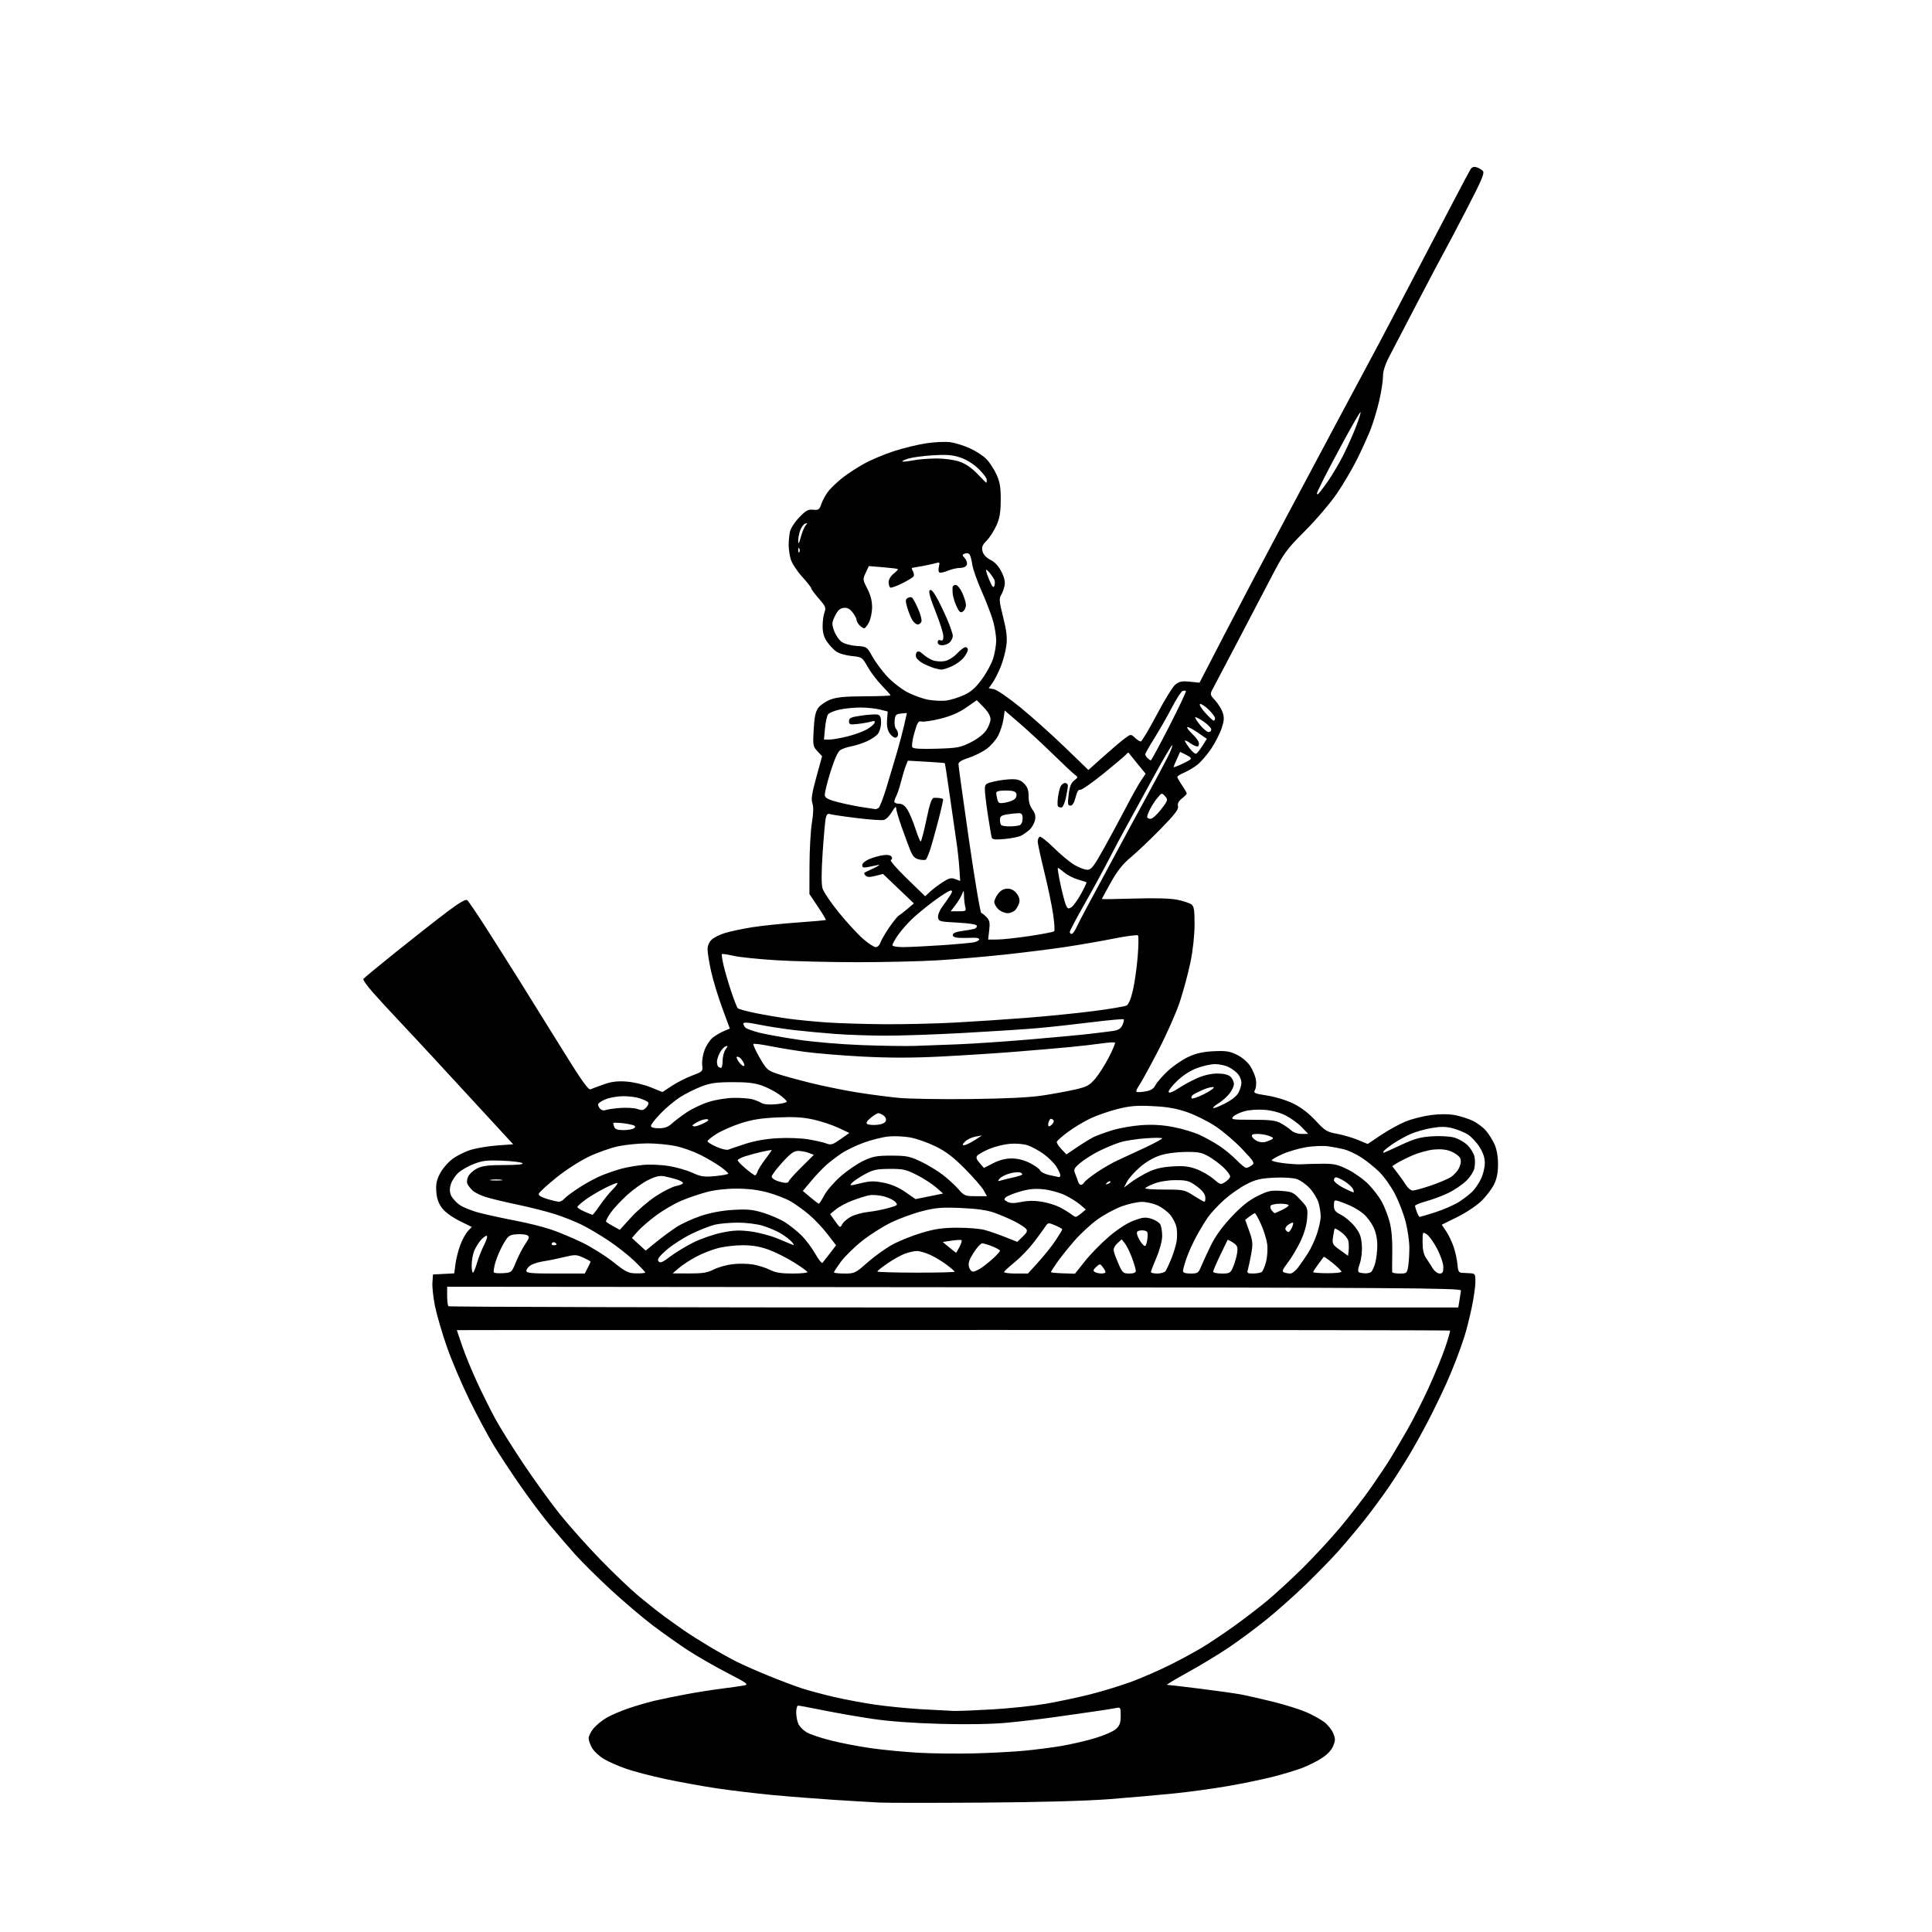 <svg version="1.1" xmlns="http://www.w3.org/2000/svg" xmlns:xlink="http://www.w3.org/1999/xlink" width="1024" height="1024" viewBox="0 0 1024 1024"><path stroke="none" fill="black" fill-rule="evenodd" d="M521.0,955.419C494.875,955.598 470.35,955.592 466.5,955.406C462.65,955.221 451.85,954.582 442.5,953.987C433.15,953.392 418.3,952.226 409.5,951.397C400.7,950.568 387.425,948.983 380.0,947.876C372.575,946.768 360.425,944.569 353.0,942.988C345.575,941.407 336.173,938.968 332.106,937.568C328.039,936.167 322.723,933.856 320.293,932.432C317.863,931.007 315.005,928.415 313.941,926.671C312.878,924.927 312.006,922.522 312.004,921.327C312.002,920.131 313.172,917.76 314.605,916.057C316.038,914.354 319.123,911.84 321.461,910.47C323.799,909.1 329.039,906.845 333.106,905.459C337.173,904.072 343.425,902.254 347.0,901.418C350.575,900.582 358.0,899.055 363.5,898.025C369.0,896.995 377.55,895.642 382.5,895.018C387.45,894.394 392.803,893.635 394.396,893.33C397.014,892.83 396.153,892.188 385.396,886.62C378.853,883.234 369.502,877.855 364.616,874.667C359.73,871.479 351.302,865.515 345.887,861.415C340.472,857.314 330.52,848.861 323.771,842.631C317.022,836.401 308.518,827.973 304.872,823.902C301.227,819.831 295.244,812.9 291.577,808.5C287.909,804.1 280.992,794.892 276.204,788.037C271.417,781.183 264.96,771.415 261.855,766.33C258.75,761.246 252.838,750.204 248.717,741.793C244.596,733.382 239.201,720.65 236.727,713.5C234.254,706.35 231.477,696.802 230.556,692.283C229.635,687.764 229.021,682.139 229.191,679.783L229.5,675.5L235.127,675.204L240.755,674.908L241.428,669.831C241.798,667.039 242.959,662.497 244.008,659.737C245.056,656.978 246.847,653.727 247.988,652.513L250.062,650.305L243.536,647.092C239.677,645.192 235.915,642.445 234.331,640.368C232.441,637.889 231.537,635.333 231.261,631.678C230.959,627.684 231.399,625.474 233.185,622.014C234.458,619.547 237.442,616.064 239.816,614.273C242.19,612.482 246.69,610.268 249.816,609.353C252.942,608.437 259.212,607.421 263.748,607.094L271.996,606.5L256.336,589.5C247.722,580.15 235.689,567.1 229.594,560.5C223.5,553.9 215.11,544.9 210.949,540.5C206.789,536.1 200.836,529.624 197.72,526.11C194.604,522.595 192.29,519.34 192.577,518.876C192.864,518.411 200.819,511.837 210.254,504.266C219.689,496.695 231.699,487.271 236.942,483.325C243.676,478.258 246.826,476.44 247.667,477.139C248.323,477.683 252.664,484.062 257.314,491.314C261.964,498.566 270.208,511.592 275.634,520.26C281.06,528.927 291.35,545.466 298.5,557.012C308.289,572.82 311.871,577.843 313.0,577.349C313.825,576.989 316.975,575.814 320.0,574.74C324.085,573.289 327.172,572.905 332.0,573.247C335.659,573.506 341.256,574.823 344.805,576.26L351.111,578.812L356.153,575.492C358.926,573.665 363.758,571.212 366.891,570.041C372.497,567.944 372.581,567.855 372.178,564.402C371.953,562.473 372.531,558.898 373.463,556.458C374.395,554.018 376.359,551.076 377.829,549.92C379.298,548.764 381.925,547.223 383.666,546.495L386.832,545.172L382.833,534.336C380.633,528.376 377.98,519.675 376.938,515.0C375.896,510.325 375.034,505.055 375.022,503.289C375.008,501.241 375.803,499.33 377.216,498.014C378.434,496.878 381.697,495.272 384.466,494.445C387.235,493.618 393.55,492.286 398.5,491.485C403.45,490.684 414.234,489.552 422.463,488.968C430.693,488.384 437.562,487.771 437.727,487.606C437.892,487.441 435.996,484.277 433.514,480.575L429.0,473.843L429.053,458.672C429.082,450.327 429.658,440.125 430.332,436.0C431.16,430.935 431.243,427.609 430.589,425.757C429.834,423.621 430.295,420.556 432.673,411.911L435.727,400.808L433.249,398.154C430.903,395.642 430.797,395.026 431.266,386.649C431.64,379.951 432.24,377.154 433.733,375.149C434.818,373.692 437.685,371.737 440.103,370.804C443.438,369.518 447.821,369.096 458.25,369.054C465.812,369.024 472.0,368.792 472.0,368.538C472.0,368.284 469.929,365.945 467.397,363.34C464.865,360.736 461.482,356.28 459.879,353.44C457.003,348.344 456.891,348.269 451.291,347.691C448.107,347.362 444.495,346.274 443.059,345.211C441.651,344.169 439.488,341.828 438.25,340.01C436.69,337.719 436.0,335.235 436.0,331.917C436,329.284 436.454,325.937 437.008,324.478C437.902,322.127 437.561,321.308 434.008,317.272C431.804,314.768 430.0,312.337 430.0,311.87C430,311.403 427.779,308.568 425.063,305.57C422.332,302.553 419.654,298.417 419.069,296.309C418.487,294.214 418.009,290.869 418.006,288.875C418.003,286.881 418.294,283.78 418.654,281.982C419.025,280.123 421.142,276.799 423.563,274.272C427.133,270.547 428.333,269.884 431.003,270.164C433.886,270.467 434.306,270.15 435.455,266.807C436.153,264.777 437.943,261.668 439.432,259.899C440.921,258.129 444.245,255.032 446.82,253.017C449.394,251.001 454.472,247.712 458.105,245.708C461.738,243.704 468.859,240.719 473.929,239.076C479,237.432 486.748,235.561 491.148,234.918C495.548,234.275 501.193,234.029 503.692,234.371C506.192,234.714 510.833,236.159 514.006,237.583C517.178,239.007 521.152,241.596 522.836,243.336C524.52,245.076 526.919,248.75 528.167,251.5C529.97,255.472 530.43,258.247 530.402,265.0C530.376,271.587 529.865,274.626 528.133,278.5C526.903,281.25 524.582,284.86 522.974,286.521C520.594,288.981 520.187,290.051 520.782,292.278C521.245,294.009 522.797,295.654 525.007,296.757C527.286,297.894 529.289,300.064 530.772,303.0C532.358,306.142 532.857,308.405 532.424,310.5C532.083,312.15 531.233,314.405 530.535,315.511C529.478,317.188 529.666,319.098 531.667,327.011C533.488,334.211 533.909,337.827 533.412,342.0C533.051,345.025 531.719,350.085 530.451,353.244C529.183,356.403 527.221,360.285 526.091,361.872L524.037,364.757L526.892,365.328C528.463,365.643 534.75,369.985 540.864,374.978C546.978,379.971 557.579,389.468 564.422,396.082L576.864,408.109L585.034,400.804C589.527,396.787 594.598,392.494 596.302,391.264C599.397,389.032 599.405,389.032 601.515,391.014C602.678,392.106 604.077,393.0 604.625,393.0C605.172,393.0 608.968,386.653 613.06,378.896C617.152,371.139 621.625,363.892 623.0,362.791C625.022,361.173 626.483,360.89 630.638,361.311L635.777,361.832L649.056,336.166C656.359,322.05 671.098,294.075 681.81,274.0C692.522,253.925 704.988,230.525 709.513,222.0C714.037,213.475 720.66,201.1 724.229,194.5C727.799,187.9 733.767,176.65 737.491,169.5C741.216,162.35 748.636,148.175 753.981,138.0C759.326,127.825 766.986,113.2 771.004,105.5C775.021,97.8 778.795,90.716 779.39,89.757C780.097,88.618 781.169,88.223 782.486,88.615C783.594,88.945 785.115,89.798 785.868,90.511C787.014,91.597 785.658,94.856 777.487,110.653C772.125,121.019 766.948,130.85 765.982,132.5C765.016,134.15 758.707,146.075 751.961,159.0C745.216,171.925 738.19,185.404 736.349,188.952C734.085,193.315 733.0,196.784 733.0,199.664C733.0,202.006 732.09,207.826 730.977,212.598C729.865,217.369 727.775,224.249 726.334,227.886C724.893,231.524 721.696,238.55 719.23,243.5C716.764,248.45 711.996,256.55 708.634,261.5C705.272,266.45 697.674,275.372 691.75,281.327C681.568,291.562 680.561,292.958 673.348,306.827C669.151,314.897 660.99,330.5 655.213,341.5C649.436,352.5 643.92,362.984 642.955,364.798C641.205,368.088 641.207,368.104 644.094,371.264C645.685,373.006 647.476,375.912 648.073,377.72C648.931,380.321 648.81,382.056 647.494,386.017C646.579,388.772 644.066,393.669 641.908,396.899C639.751,400.13 636.414,403.972 634.493,405.438C632.571,406.903 629.424,408.76 627.5,409.565C625.575,410.369 624.0,411.366 624.0,411.781C624.0,412.196 625.125,414.191 626.5,416.215C627.875,418.238 629.0,420.191 629.0,420.553C629.0,420.916 627.839,422.126 626.419,423.242C624.63,424.65 624.002,425.902 624.374,427.322C624.789,428.909 622.717,431.617 615.205,439.309C609.867,444.774 602.8,451.497 599.5,454.249C595.063,457.948 592.262,461.466 588.75,467.75C586.138,472.423 584.0,476.363 584.0,476.504C584.0,476.645 591.763,476.531 601.25,476.25C612.545,475.916 620.44,476.145 624.118,476.913C627.209,477.559 630.506,478.65 631.447,479.337C632.854,480.367 633.153,482.263 633.137,490.068C633.125,495.805 632.265,503.683 630.958,510.024C629.77,515.786 627.235,525.225 625.324,531.0C623.413,536.775 618.223,548.475 613.791,557.0C609.359,565.525 604.844,573.763 603.758,575.308C602.671,576.852 602.026,578.359 602.324,578.657C602.621,578.955 604.705,578.888 606.954,578.508C610,577.993 611.398,577.131 612.434,575.127C613.199,573.648 616.129,570.282 618.945,567.649C621.76,565.015 626.637,561.666 629.782,560.206C633.977,558.259 637.556,557.451 643.219,557.172C649.66,556.854 651.698,557.159 655.534,559.017C658.244,560.328 661.148,562.777 662.606,564.981C663.967,567.037 665.338,570.307 665.653,572.247C665.968,574.188 665.756,576.613 665.182,577.638C664.224,579.346 664.764,579.597 671.696,580.675C676.068,581.355 681.903,583.155 685.536,584.943C689.609,586.948 693.741,590.113 697.288,593.945C702.258,599.313 703.297,599.953 708.63,600.937C711.858,601.533 716.841,602.99 719.703,604.175L724.906,606.329L731.978,601.584C735.868,598.975 741.765,595.736 745.084,594.388C748.403,593.039 754.464,591.512 758.555,590.993C763.343,590.386 767.85,590.403 771.211,591.04C774.081,591.584 778.348,592.958 780.692,594.093C783.036,595.227 786.158,597.583 787.631,599.328C789.104,601.073 791.13,604.3 792.133,606.5C793.282,609.021 793.964,612.879 793.978,616.934C793.993,621.442 793.378,624.654 791.921,627.663C790.777,630.026 787.8,633.971 785.305,636.431C782.761,638.939 777.116,642.713 772.46,645.02L764.152,649.135L766.509,652.609C767.806,654.52 769.609,658.317 770.516,661.048C771.423,663.78 772.31,667.923 772.486,670.257C772.735,673.553 773.219,674.523 774.653,674.602C775.669,674.658 777.737,674.771 779.25,674.852C781.81,674.99 782.0,675.303 782.0,679.39C782.0,681.804 781.114,687.992 780.03,693.14C778.947,698.288 777.196,705.2 776.14,708.5C775.083,711.8 773.081,717.425 771.689,721.0C770.298,724.575 767.959,730.2 766.493,733.5C765.026,736.8 761.566,744.0 758.804,749.5C756.041,755.0 751.282,763.775 748.228,769.0C745.174,774.225 739.762,782.775 736.202,788.0C732.642,793.225 726.483,801.55 722.517,806.5C718.551,811.45 712.48,818.65 709.026,822.5C705.572,826.35 697.966,834.139 692.123,839.808C686.28,845.478 676.873,853.853 671.218,858.42C665.563,862.987 656.544,869.675 651.175,873.284C645.806,876.893 636.033,882.804 629.457,886.421C622.881,890.038 617.976,892.998 618.557,892.998C619.139,892.999 626.789,893.892 635.557,894.982C644.326,896.071 654.2,897.454 657.5,898.055C660.8,898.655 668.692,900.446 675.038,902.034C681.384,903.623 689.259,906.104 692.538,907.548C695.817,908.992 700.01,911.319 701.856,912.719C703.702,914.118 705.846,916.779 706.62,918.632C707.836,921.543 707.829,922.473 706.57,925.486C705.641,927.709 703.391,930.065 700.356,931.989C697.739,933.649 693.101,935.951 690.049,937.104C686.997,938.258 680.225,940.299 675.0,941.641C669.775,942.982 659.2,945.189 651.5,946.546C643.8,947.902 630.75,949.701 622.5,950.544C614.25,951.388 598.725,952.757 588.0,953.586C575.694,954.539 550.976,955.215 521.0,955.419zM516.5,929.33C525.3,929.099 537.225,928.462 543.0,927.914C548.775,927.366 557.55,926.238 562.5,925.407C567.45,924.576 575.451,922.721 580.281,921.284C585.11,919.847 590.173,917.642 591.531,916.384C593.476,914.581 594.0,913.106 594.0,909.431C594.0,904.873 593.938,904.78 591.25,905.332C589.737,905.642 584.9,906.408 580.5,907.034C576.1,907.66 566.65,909.01 559.5,910.033C552.35,911.057 540.695,912.432 533.599,913.088C525.41,913.846 512.628,914.067 498.599,913.693C484.695,913.322 471.437,912.359 462.847,911.097C455.338,909.993 443.538,907.945 436.626,906.545C429.713,905.145 423.594,904.0 423.029,904.0C422.463,904.0 422.007,905.688 422.015,907.75C422.023,909.812 422.586,912.6 423.267,913.945C423.948,915.29 425.919,917.217 427.648,918.226C429.377,919.236 435.105,921.157 440.377,922.494C445.65,923.831 455.259,925.674 461.732,926.589C468.204,927.504 479.575,928.59 487.0,929.002C494.425,929.414 507.7,929.561 516.5,929.33zM505.5,906.83C507.7,906.908 516.925,906.54 526.0,906.013C535.075,905.485 547.775,904.151 554.223,903.048C560.67,901.946 571.393,899.668 578.051,897.987C584.71,896.306 594.734,893.209 600.329,891.105C605.923,889.001 615.106,884.966 620.735,882.138C626.364,879.311 634.014,875.136 637.735,872.861C641.456,870.586 648.775,865.669 654.0,861.935C659.225,858.201 667.1,852.164 671.5,848.52C675.9,844.876 684.378,837.081 690.34,831.197C696.301,825.314 705.328,815.55 710.398,809.5C715.469,803.45 722.769,794.0 726.62,788.5C730.471,783.0 735.127,776.025 736.966,773.0C738.805,769.975 742.756,763.271 745.745,758.103C748.734,752.934 753.883,742.809 757.186,735.603C760.49,728.396 764.475,718.688 766.043,714.03C767.61,709.371 768.744,705.411 768.562,705.229C768.38,705.046 660.741,704.901 529.365,704.905C397.989,704.909 279.616,704.932 266.313,704.956L242.127,705.0L244.921,713.265C246.457,717.811 250.089,726.641 252.992,732.886C255.894,739.132 260.27,747.9 262.716,752.371C265.162,756.842 271.829,767.475 277.532,776.0C283.236,784.525 291.856,796.439 296.688,802.474C301.521,808.51 311.105,819.262 317.987,826.367C324.869,833.471 334.1,842.285 338.5,845.953C342.9,849.621 348.975,854.431 352.0,856.643C355.025,858.854 359.75,862.227 362.5,864.137C365.25,866.048 371.325,869.898 376.0,872.692C380.675,875.487 387.2,879.122 390.5,880.771C393.8,882.419 401.45,885.788 407.5,888.258C413.55,890.727 421.425,893.695 425.0,894.853C428.575,896.012 436.225,898.064 442.0,899.414C447.775,900.764 457.675,902.615 464.0,903.526C470.325,904.438 481.35,905.523 488.5,905.936C495.65,906.35 503.3,906.752 505.5,906.83zM505.621,693.0L772.909,693.0L773.541,689.25C773.889,687.188 774.247,684.825 774.336,684.0C774.481,682.671 743.945,682.471 505.75,682.248L237.0,681.996L237.0,686.831C237.0,689.491 237.3,691.967 237.667,692.333C238.033,692.7 358.613,693.0 505.621,693.0zM250.831,674.45C251.289,673.928 252.239,671.475 252.944,669.0C253.649,666.525 255.307,662.362 256.629,659.75C257.991,657.06 258.554,655.0 257.927,655.0C257.319,655.0 255.937,656.013 254.856,657.25C253.775,658.487 252.241,660.948 251.446,662.718C250.651,664.488 250.0,668.065 250.0,670.668C250.0,673.278 250.373,674.974 250.831,674.45zM266.81,674.796C271.122,674.505 271.232,674.407 273.479,668.871C274.735,665.775 276.937,661.516 278.371,659.405C280.584,656.148 280.751,655.44 279.476,654.727C278.65,654.265 276.096,654.024 273.8,654.193C270.002,654.472 269.378,654.924 266.862,659.217C265.341,661.812 263.436,666.16 262.628,668.88C261.82,671.6 261.444,674.111 261.792,674.459C262.141,674.807 264.398,674.959 266.81,674.796zM294.474,675.0L309.949,675.0L311.474,672.05C312.313,670.427 313.0,668.92 313.0,668.702C313.0,668.483 311.244,667.512 309.097,666.544C305.483,664.914 304.727,664.897 298.847,666.318C295.356,667.162 290.475,668.154 288.0,668.522C285.525,668.891 282.488,669.834 281.25,670.619C280.012,671.404 279.0,672.711 279.0,673.523C279.0,674.762 281.493,675.0 294.474,675.0zM337.25,674.918C339.863,674.963 342.0,674.755 342.0,674.456C342.0,674.157 339.413,671.418 336.25,668.368C333.087,665.319 326.9,660.438 322.5,657.522C318.1,654.605 311.8,650.875 308.5,649.231C305.2,647.587 298.9,645.069 294.5,643.635C290.1,642.201 280.899,639.861 274.054,638.435C267.209,637.01 259.559,635.157 257.054,634.317C254.549,633.478 251.671,632.056 250.657,631.157C249.644,630.258 248.404,628.756 247.903,627.818C247.325,626.738 247.409,625.196 248.134,623.605C248.763,622.225 250.902,620.287 252.889,619.298C255.688,617.904 258.906,617.5 267.198,617.5C274.072,617.5 277.551,617.155 276.933,616.535C276.403,616.004 271.589,615.398 266.235,615.189C258.017,614.868 255.643,615.146 251.0,616.976C247.975,618.169 244.273,620.311 242.773,621.737C241.273,623.163 239.572,625.766 238.993,627.521C238.297,629.629 238.268,631.576 238.908,633.258C239.44,634.658 241.389,636.958 243.238,638.368C245.115,639.8 250.113,641.818 254.551,642.935C258.923,644.036 267.45,645.878 273.5,647.028C279.55,648.178 287.875,650.257 292.0,651.647C296.125,653.038 303.55,656.139 308.5,658.538C313.45,660.938 320.875,665.587 325.0,668.869C331.701,674.2 333.006,674.845 337.25,674.918zM365.29,674.959C372.347,674.992 374.905,674.579 378.266,672.864C380.568,671.69 385.121,670.414 388.383,670.029C391.645,669.645 396.583,669.743 399.357,670.247C402.13,670.751 406.092,672.026 408.16,673.082C410.944,674.502 414.008,675.0 419.96,675.0C424.382,675.0 427.982,674.663 427.959,674.25C427.937,673.837 424.717,671.506 420.803,669.069C416.89,666.632 410.813,663.595 407.299,662.319C402.824,660.695 398.738,660.0 393.665,660.0C389.68,660.0 383.775,660.689 380.542,661.531C377.308,662.373 372.095,664.431 368.957,666.104C365.819,667.776 361.732,670.444 359.875,672.032L356.5,674.919L365.29,674.959zM447.585,675.0C452.981,675.0 453.396,674.8 459.835,669.101C463.501,665.856 469.425,661.607 473.0,659.659C476.575,657.71 483.55,654.907 488.5,653.43C495.596,651.313 499.615,650.738 507.5,650.714C513.0,650.696 519.525,651.243 522.0,651.929C524.475,652.615 529.352,654.308 532.837,655.691L539.174,658.207L542.069,655.434C544.371,653.229 544.724,652.372 543.795,651.252C543.152,650.478 540.357,648.695 537.585,647.29C534.813,645.885 530.06,643.85 527.022,642.767C523.21,641.407 517.776,640.635 509.469,640.272C499.318,639.829 496.115,640.08 488.969,641.879C484.311,643.052 476.9,645.738 472.5,647.848C468.1,649.958 461.095,654.395 456.933,657.709C452.771,661.022 447.709,665.991 445.683,668.75C443.657,671.51 442.0,674.045 442.0,674.384C442.0,674.723 444.513,675.0 447.585,675.0zM485.502,674.529C496.776,674.545 505.986,674.32 505.969,674.029C505.952,673.738 504.023,672.058 501.681,670.296C499.34,668.534 495.416,666.181 492.962,665.068C490.508,663.955 487.375,663.054 486.0,663.066C484.625,663.078 481.807,663.692 479.739,664.43C477.67,665.168 473.507,667.473 470.489,669.552C467.47,671.631 465.001,673.595 465.002,673.916C465.003,674.237 474.228,674.513 485.502,674.529zM538.333,675.0L544.832,675.0L550.476,668.764C553.58,665.334 557.667,660.195 559.56,657.344C561.452,654.494 563.0,651.906 563.0,651.594C563.0,651.282 561.312,650.32 559.25,649.457C555.613,647.934 555.455,647.956 554.0,650.178C553.175,651.438 550.437,655.176 547.916,658.485C545.394,661.793 540.894,666.479 537.916,668.899C534.937,671.318 532.35,673.68 532.167,674.149C531.983,674.617 534.758,675.0 538.333,675.0zM563.375,674.891L569.75,675.098L575.07,668.412C577.996,664.735 583.732,658.875 587.817,655.39C592.4,651.479 597.399,648.245 600.872,646.945C605.632,645.162 607.076,645.009 610.234,645.954C612.287,646.568 614.425,647.925 614.984,648.97C615.543,650.014 615.988,652.811 615.973,655.184C615.957,657.687 614.697,662.428 612.973,666.471C611.338,670.305 610.0,673.793 610.0,674.221C610.0,674.65 611.52,675.0 613.378,675.0C615.235,675.0 617.182,674.438 617.703,673.75C618.224,673.062 619.636,670.061 620.841,667.079C622.045,664.098 623.303,659.957 623.636,657.877C623.968,655.797 623.943,652.512 623.58,650.577C623.217,648.642 621.719,645.632 620.252,643.887C618.784,642.143 615.764,639.889 613.541,638.88C611.319,637.87 607.608,637.034 605.295,637.022C602.983,637.01 598.192,638.052 594.649,639.338C591.106,640.624 585.307,643.746 581.762,646.276C578.217,648.805 572.655,653.941 569.402,657.687C566.148,661.434 562.027,666.599 560.243,669.163C558.459,671.728 557.0,674.02 557.0,674.256C557.0,674.492 559.869,674.778 563.375,674.891zM583.75,674.985C584.987,674.993 585.986,674.663 585.968,674.25C585.951,673.837 585.283,672.636 584.484,671.581C583.071,669.713 582.977,669.711 580.992,671.507C579.436,672.916 579.254,673.544 580.226,674.161C580.927,674.606 582.513,674.976 583.75,674.985zM598.547,675.0C600.91,675.0 602.0,674.538 602.0,673.538C602.0,672.733 601.075,669.602 599.943,666.579C598.812,663.555 597.123,660.139 596.19,658.987L594.494,656.891L592.167,659.059C590.577,660.54 590.014,661.921 590.39,663.419C590.693,664.625 591.875,667.724 593.017,670.306C594.913,674.591 595.394,675.0 598.547,675.0zM631.051,675.0C634.794,675.0 635.218,674.715 636.63,671.25C637.47,669.188 639.771,664.196 641.743,660.158C644.13,655.272 647.811,650.178 652.748,644.929C658.097,639.243 661.949,636.166 666.553,633.899C672.149,631.144 673.703,630.81 679.111,631.202C684.846,631.616 685.562,631.948 689.255,635.908C693.085,640.014 693.213,640.371 692.803,645.834C692.534,649.421 691.225,653.901 689.236,658.045C687.508,661.645 684.51,666.664 682.575,669.199C679.699,672.965 679.34,673.916 680.61,674.404C681.464,674.732 682.942,675.0 683.894,675.0C684.845,675.0 686.721,673.538 688.062,671.75C689.403,669.962 691.739,666.57 693.252,664.212C694.766,661.853 696.904,657.255 698.002,653.993C699.101,650.732 699.997,646.586 699.994,644.782C699.991,642.977 699.511,639.781 698.928,637.679C698.344,635.578 696.292,632.115 694.367,629.985C692.443,627.855 689.269,625.584 687.316,624.939C685.196,624.24 680.28,623.945 675.132,624.208C667.971,624.573 665.478,625.175 660.5,627.74C657.2,629.44 651.904,633.163 648.732,636.012C645.559,638.861 641.676,643.064 640.102,645.352C638.527,647.64 635.776,652.21 633.988,655.506C632.199,658.803 629.895,663.933 628.868,666.907C627.841,669.88 627.0,672.918 627.0,673.657C627.0,674.56 628.327,675.0 631.051,675.0zM647.551,675.0C651.864,675.0 652.184,674.804 653.675,671.25C654.54,669.188 655.465,665.896 655.731,663.935C656.142,660.896 655.817,660.11 653.52,658.605C652.039,657.634 650.75,656.989 650.657,657.17C650.563,657.352 648.802,660.995 646.743,665.267C644.685,669.538 643.0,673.476 643.0,674.017C643.0,674.557 645.048,675.0 647.551,675.0zM664.133,674.985C665.985,674.976 668.029,674.633 668.676,674.221C669.323,673.81 670.394,671.322 671.056,668.692C671.724,666.04 671.981,661.875 671.633,659.337C671.288,656.821 669.818,652.116 668.366,648.881C666.915,645.647 665.451,643.01 665.113,643.022C664.776,643.034 663.484,643.827 662.242,644.783L659.983,646.521L662.121,652.511C664.007,657.793 664.133,659.208 663.184,664.5C662.592,667.8 661.806,671.513 661.437,672.75C660.835,674.772 661.108,674.998 664.133,674.985zM703.5,674.834C707.625,674.85 711.0,674.498 711.0,674.052C711.0,673.606 708.95,671.561 706.445,669.509C703.94,667.456 701.767,665.939 701.617,666.138C701.466,666.337 700.141,668.117 698.672,670.094C697.202,672.071 696.0,673.94 696.0,674.246C696.0,674.553 699.375,674.817 703.5,674.834zM723.5,674.906C724.6,674.941 726.012,674.639 726.639,674.235C727.265,673.831 728.275,671.7 728.883,669.5C729.491,667.3 729.991,663.055 729.994,660.066C729.998,656.598 729.248,653.078 727.922,650.339C726.779,647.978 724.417,644.84 722.672,643.365C720.927,641.89 717.7,639.903 715.5,638.949C713.3,637.995 710.487,636.91 709.25,636.54C707.261,635.944 707.0,636.219 707.0,638.912C707.0,641.446 707.655,642.294 710.886,643.942C713.023,645.032 716.262,647.805 718.082,650.104C720.735,653.454 721.472,655.398 721.789,659.892C722.025,663.243 721.596,667.194 720.723,669.71C719.681,672.711 719.583,674.053 720.381,674.381C720.996,674.635 722.4,674.871 723.5,674.906zM741.869,675.0C745.563,675.0 745.766,674.83 746.358,671.25C746.699,669.188 746.983,664.759 746.989,661.41C746.995,658.06 746.113,651.85 745.028,647.609C743.943,643.369 741.36,636.659 739.287,632.7C737.214,628.74 733.488,623.513 731.009,621.085C728.529,618.657 724.222,615.21 721.437,613.424C718.652,611.639 714.602,609.729 712.437,609.18C710.272,608.632 706.424,607.898 703.886,607.55C701.348,607.203 696.173,607.413 692.386,608.017C688.599,608.621 682.913,610.276 679.75,611.694C676.587,613.113 674.0,614.598 674.0,614.994C674.0,615.391 676.812,616.069 680.25,616.503C683.688,616.936 687.85,617.203 689.5,617.098C691.15,616.992 695.984,616.863 700.242,616.811C706.996,616.729 708.792,617.115 714.318,619.836C717.802,621.551 722.715,625.046 725.236,627.603C727.757,630.16 730.97,634.367 732.377,636.951C733.783,639.535 735.647,644.316 736.517,647.575C737.54,651.401 738.042,657.043 737.935,663.5C737.844,669.0 737.821,673.837 737.885,674.25C737.948,674.663 739.741,675.0 741.869,675.0zM763.023,675.0C764.606,675.0 765.0,674.32 765.0,671.587C765.0,669.682 763.565,665.423 761.75,661.945C759.962,658.518 757.487,655.049 756.25,654.235C754.007,652.761 754.0,652.775 754.0,658.419C754.0,662.296 754.585,664.935 755.857,666.79C756.878,668.281 758.463,670.737 759.38,672.25C760.296,673.763 761.936,675.0 763.023,675.0zM515.704,674.0C516.522,674.0 518.611,673.029 520.346,671.841C522.081,670.654 524.962,668.316 526.75,666.645C528.538,664.975 530.0,663.295 530.0,662.912C530.0,662.53 528.191,661.493 525.98,660.609C523.769,659.724 521.341,659.0 520.584,659.0C519.827,659.0 517.792,661.207 516.061,663.905C513.711,667.568 513.079,669.466 513.565,671.405C513.924,672.832 514.886,674.0 515.704,674.0zM355.317,665.936C358.168,663.774 363.728,660.407 367.674,658.454C371.619,656.5 378.368,654.184 382.671,653.307C388.901,652.036 392.023,651.914 397.997,652.708C402.124,653.256 408.425,654.921 412.0,656.409C415.575,657.896 419.175,659.389 420.0,659.726C421.064,660.161 420.949,659.711 419.603,658.178C418.56,656.99 415.86,654.938 413.603,653.618C411.346,652.298 407.056,650.494 404.068,649.609C401.081,648.724 395.231,648.011 391.068,648.024C386.906,648.038 381.475,648.51 379.0,649.074C376.525,649.637 370.9,651.849 366.5,653.989C362.1,656.128 356.122,659.979 353.216,662.546C349.122,666.163 348.181,667.513 349.034,668.541C349.919,669.608 351.148,669.099 355.317,665.936zM435.955,669.317C436.334,668.868 438.106,666.595 439.893,664.266L443.142,660.033L438.574,654.096C436.062,650.831 431.642,646.165 428.753,643.726C425.864,641.288 421.475,638.13 419.0,636.71C416.525,635.289 411.134,633.198 407.02,632.063C402.002,630.679 396.55,630.0 390.452,630.0C384.777,630.0 378.762,630.694 374.432,631.85C370.62,632.867 364.575,634.94 361.0,636.456C357.425,637.972 351.489,641.438 347.809,644.157C344.128,646.877 339.723,650.69 338.02,652.63L334.922,656.159L338.571,659.501L342.22,662.844L347.753,658.337C350.796,655.859 355.584,652.318 358.393,650.469C361.202,648.621 367.078,645.917 371.451,644.462C376.643,642.734 382.581,641.626 388.564,641.269C396.104,640.819 398.948,641.094 404.614,642.82C408.401,643.973 413.61,646.258 416.19,647.898C418.769,649.538 422.698,652.698 424.92,654.92C427.142,657.142 430.38,661.475 432.114,664.547C433.848,667.62 435.576,669.766 435.955,669.317zM714.824,662.666C715.002,661.048 714.905,658.757 714.608,657.575C714.312,656.394 712.668,654.391 710.956,653.126C709.244,651.86 707.674,650.993 707.467,651.199C707.261,651.406 706.845,653.358 706.544,655.538C706.025,659.292 706.22,659.661 710.248,662.555L714.5,665.61L714.824,662.666zM506.724,663.973C506.848,663.988 507.668,662.608 508.548,660.907C509.428,659.206 509.931,657.597 509.665,657.332C509.4,657.067 507.041,657.171 504.424,657.564L499.664,658.277L503.082,661.112C504.962,662.671 506.601,663.958 506.724,663.973zM607.101,660.299C607.556,659.844 608.057,657.903 608.214,655.986C608.46,652.983 608.173,652.455 606.135,652.166C604.834,651.982 603.347,652.253 602.832,652.768C602.248,653.352 602.721,655.107 604.083,657.417C605.287,659.458 606.645,660.755 607.101,660.299zM293.441,660.0C294.298,660.0 295.0,659.802 295.0,659.559C295.0,659.316 294.581,658.859 294.069,658.543C293.557,658.226 292.856,658.425 292.51,658.984C292.165,659.543 292.584,660.0 293.441,660.0zM682.899,653.0C683.328,653.0 684.192,651.875 684.818,650.5C685.445,649.125 685.603,648.0 685.17,648.0C684.737,648.0 683.553,648.607 682.538,649.348C681.524,650.09 681.015,651.215 681.406,651.848C681.798,652.482 682.469,653.0 682.899,653.0zM334.5,645.245C337.8,641.609 343.736,636.522 347.691,633.939C351.646,631.357 356.483,628.944 358.441,628.577C360.398,628.21 362.0,627.515 362.0,627.032C362.0,626.55 360.538,625.702 358.75,625.149C356.962,624.596 354.013,623.845 352.197,623.48C349.713,622.982 347.578,623.461 343.594,625.41C340.679,626.837 335.606,630.452 332.322,633.446C329.037,636.439 325.079,640.722 323.526,642.962C321.973,645.203 320.955,647.288 321.263,647.596C321.571,647.905 323.326,648.989 325.162,650.006L328.5,651.855L334.5,645.245zM446.409,648.839C447.009,647.652 449.13,645.838 451.123,644.808C453.115,643.778 457.165,642.676 460.123,642.359C463.08,642.042 467.895,641.115 470.822,640.299C475.86,638.895 476.057,638.72 474.51,637.011C473.612,636.019 470.817,634.688 468.3,634.054C465.783,633.42 462.324,633.184 460.612,633.528C458.9,633.873 454.945,635.118 451.822,636.295C448.699,637.471 444.754,639.574 443.055,640.967L439.966,643.5L442.641,647.248C445.24,650.889 445.348,650.935 446.409,648.839zM570.139,644.968C570.491,644.986 571.841,644.117 573.139,643.037L575.5,641.075L572.5,638.48C570.85,637.053 567.211,634.787 564.414,633.445C561.617,632.102 556.537,630.712 553.125,630.355C548.534,629.875 545.308,630.177 540.711,631.517C537.295,632.513 533.885,633.885 533.133,634.566C531.994,635.599 532.126,635.997 533.931,636.963C535.525,637.816 537.468,637.841 541.298,637.057C544.735,636.354 548.419,636.311 552.158,636.929C555.269,637.444 559.544,638.76 561.658,639.854C563.771,640.948 566.4,642.539 567.5,643.39C568.6,644.24 569.788,644.951 570.139,644.968zM752.424,645.0C752.684,645.0 756.407,643.891 760.698,642.535C764.989,641.179 770.667,638.695 773.316,637.015C775.965,635.335 779.289,632.731 780.702,631.23C782.115,629.728 784.1,626.7 785.114,624.5C786.127,622.3 786.966,618.676 786.978,616.446C786.993,613.669 786.093,610.961 784.121,607.852C782.538,605.356 779.725,602.377 777.871,601.232C776.017,600.087 772.379,598.618 769.788,597.966C766.234,597.073 763.493,597.057 758.638,597.903C755.098,598.519 750.106,599.95 747.545,601.083C744.984,602.216 740.9,604.485 738.47,606.125C736.04,607.765 733.789,609.532 733.467,610.053C733.145,610.574 733.071,611.0 733.303,611.0C733.534,611.0 737.663,609.154 742.478,606.897C749.58,603.569 752.673,602.698 758.866,602.281C763.208,601.989 768.31,602.26 770.697,602.908C773.006,603.536 776.233,605.386 777.867,607.021C779.502,608.656 781.136,611.345 781.499,612.997C781.862,614.649 781.839,617.458 781.447,619.241C781.05,621.048 779.069,624.052 776.969,626.029C774.898,627.98 770.757,630.774 767.767,632.238C764.777,633.702 759.557,635.671 756.165,636.614C752.774,637.557 750.0,638.675 750.0,639.099C750.0,639.523 750.439,641.024 750.975,642.435C751.512,643.846 752.163,645.0 752.424,645.0zM314.0,643.878C314.275,643.917 316.043,641.675 317.928,638.896C319.813,636.118 322.896,632.304 324.778,630.422C326.66,628.54 327.692,627.0 327.071,627.0C326.451,627.0 323.368,628.308 320.221,629.906C317.075,631.504 312.587,634.207 310.25,635.912C307.913,637.617 306.002,639.347 306.005,639.756C306.008,640.165 307.695,641.244 309.755,642.154C311.815,643.064 313.725,643.84 314.0,643.878zM675.589,643.0C675.778,643.0 677.522,642.242 679.466,641.315C681.41,640.388 683.0,639.263 683.0,638.815C683.0,638.367 681.002,638.0 678.559,638.0C676.116,638.0 673.828,638.47 673.473,639.044C673.118,639.618 673.372,640.743 674.036,641.544C674.701,642.345 675.4,643.0 675.589,643.0zM434.002,637.985C434.278,637.993 435.578,635.975 436.891,633.5C438.203,631.025 442.109,626.515 445.569,623.477C449.03,620.439 454.48,616.726 457.68,615.227C462.676,612.886 464.774,612.502 472.5,612.513C480.478,612.524 482.238,612.876 488.0,615.618C491.575,617.319 496.791,620.464 499.592,622.605C502.393,624.747 506.152,628.188 507.946,630.25C511.032,633.798 511.528,634.0 517.16,634.0L523.113,634.0L521.307,630.806C520.313,629.049 515.849,623.929 511.386,619.428C505.332,613.321 501.398,610.323 495.886,607.616C491.824,605.62 485.8,603.492 482.5,602.887C479.2,602.282 473.977,602.046 470.894,602.363C467.81,602.68 461.968,604.137 457.91,605.601C453.852,607.064 448.457,609.665 445.92,611.381C443.382,613.096 439.775,615.855 437.903,617.51C436.031,619.166 432.477,622.926 430.005,625.866L425.509,631.211L429.505,634.591C431.702,636.449 433.726,637.977 434.002,637.985zM296.128,636.93C297.023,636.969 298.373,636.248 299.128,635.328C299.882,634.409 303.477,631.726 307.116,629.367C310.755,627.007 316.155,624.105 319.116,622.917C322.077,621.729 326.669,620.169 329.32,619.451C331.97,618.732 336.965,617.842 340.419,617.472C343.923,617.097 349.97,617.305 354.099,617.944C358.17,618.574 363.913,620.193 366.863,621.541C371.539,623.679 373.108,623.911 379.113,623.353C382.901,623.001 386.0,622.404 386.0,622.026C386.0,621.648 384.087,619.971 381.75,618.3C379.413,616.628 374.63,613.816 371.122,612.051C367.614,610.286 361.764,608.21 358.122,607.438C354.48,606.666 347.817,606.027 343.315,606.017C338.814,606.008 331.839,606.683 327.815,607.519C323.792,608.354 316.7,610.851 312.055,613.066C307.305,615.332 299.785,620.187 294.868,624.161C290.06,628.048 285.891,631.843 285.602,632.595C285.243,633.531 286.561,634.418 289.789,635.411C292.38,636.208 295.232,636.892 296.128,636.93zM638.316,636.913C638.765,636.961 638.99,635.826 638.816,634.391C638.607,632.661 637.033,630.722 634.152,628.641C630.316,625.87 629.019,625.5 623.152,625.5C619.097,625.5 614.646,626.216 611.75,627.333C609.138,628.341 607.001,629.466 607.001,629.833C607.002,630.2 611.65,630.5 617.331,630.5C627.223,630.5 627.869,630.634 632.58,633.663C635.286,635.403 637.867,636.865 638.316,636.913zM492.56,634.076L499.858,632.589L496.179,629.356C494.156,627.577 489.593,624.632 486.04,622.811C480.274,619.856 478.715,619.504 471.54,619.54C464.626,619.574 462.768,619.98 458.272,622.437C455.397,624.008 452.36,626.05 451.524,626.974C450.102,628.545 450.402,628.557 456.138,627.155C461.235,625.91 463.309,625.862 468.387,626.872C472.427,627.675 476.325,629.355 479.881,631.825L485.262,635.562L492.56,634.076zM717.285,631.953C717.717,631.979 717.61,631.14 717.048,630.089C716.485,629.039 714.504,627.239 712.645,626.089C710.785,624.94 708.755,624.0 708.132,624.0C707.509,624.0 707.0,624.666 707.0,625.481C707.0,626.295 709.138,628.074 711.75,629.434C714.362,630.794 716.853,631.928 717.285,631.953zM748.77,631.0C749.718,631.0 753.87,629.873 757.997,628.497C762.123,627.12 766.988,625.086 768.807,623.977C770.625,622.868 772.722,620.513 773.465,618.744C774.407,616.504 774.518,614.967 773.828,613.679C773.284,612.663 771.189,611.141 769.173,610.299C766.705,609.268 763.707,608.933 760.003,609.275C756.976,609.554 751.8,610.98 748.5,612.444C745.2,613.907 741.468,615.779 740.207,616.604L737.913,618.103L740.755,621.801C742.318,623.836 744.373,626.737 745.321,628.25C746.27,629.763 747.822,631.0 748.77,631.0zM599.106,626.87C600.973,625.448 604.942,623.047 607.927,621.535C611.925,619.51 615.389,618.647 621.078,618.257C627.099,617.844 629.945,618.139 633.988,619.593C636.841,620.619 640.919,622.951 643.051,624.776C646.816,627.998 647,628.046 649.464,626.432C650.859,625.518 652.0,624.2 652.0,623.504C652.0,622.807 650.538,620.795 648.75,619.033C646.962,617.27 643.475,614.629 641.0,613.164C637.109,610.86 635.418,610.506 628.5,610.544C623.649,610.571 618.284,611.298 614.869,612.393C611.356,613.52 607.304,615.891 604.093,618.7C601.263,621.176 598.219,624.609 597.33,626.329L595.712,629.457L599.106,626.87zM572.919,628.0C573.459,628.0 574.26,627.393 574.7,626.651C575.14,625.908 578.2,623.477 581.5,621.247C584.8,619.018 589.75,616.182 592.5,614.945C595.25,613.709 601.663,610.735 606.75,608.336C611.837,605.938 616.0,603.689 616.0,603.339C616.0,602.99 612.062,602.981 607.25,603.321C602.438,603.66 596.328,604.615 593.672,605.444C591.017,606.273 586.067,608.323 582.672,610.001C579.278,611.678 574.773,614.507 572.663,616.287C569.256,619.16 568.939,619.803 569.832,622.012C570.385,623.38 571.085,625.288 571.387,626.25C571.69,627.212 572.379,628.0 572.919,628.0zM587.293,627.436C588.279,627.06 588.834,626.501 588.526,626.193C588.219,625.885 587.412,626.192 586.733,626.876C585.753,627.864 585.868,627.978 587.293,627.436zM416.25,626.921C417.212,626.964 418.0,626.634 418.0,626.187C418.0,625.74 421.005,622.384 424.677,618.73L431.355,612.085L428.612,611.043C427.104,610.469 424.587,610.0 423.019,610.0C420.795,610.0 418.938,611.358 414.584,616.17C411.513,619.564 409.0,622.902 409.0,623.587C409.0,624.273 410.238,625.285 411.75,625.838C413.262,626.39 415.288,626.878 416.25,626.921zM263.0,625.7C266.025,625.7 267.262,625.513 265.75,625.284C264.238,625.055 261.762,625.055 260.25,625.284C258.738,625.513 259.975,625.7 263.0,625.7zM530.508,625.681C531.604,625.348 534.448,624.648 536.828,624.126C539.208,623.604 541.41,622.923 541.721,622.612C542.032,622.301 541.594,621.781 540.748,621.457C539.902,621.132 537.415,621.35 535.221,621.94C533.028,622.531 530.622,623.751 529.874,624.651C528.681,626.089 528.758,626.215 530.508,625.681zM561.25,623.893C561.663,623.952 562.0,623.491 562.0,622.868C562.0,622.245 561.076,620.241 559.947,618.414C558.818,616.587 555.78,613.557 553.197,611.681C550.614,609.804 546.747,607.701 544.604,607.009C542.341,606.277 538.337,605.964 535.052,606.262C531.94,606.544 527.07,607.775 524.229,608.997C521.388,610.219 518.581,611.8 517.993,612.509C517.201,613.462 517.519,614.48 519.211,616.414L521.5,619.029L526.419,616.515C529.681,614.847 532.978,614.0 536.203,614.0C539.384,614.0 542.741,614.849 545.908,616.454C548.572,617.803 551.005,619.571 551.317,620.383C551.628,621.195 553.822,622.293 556.192,622.823C558.561,623.352 560.837,623.834 561.25,623.893zM400.183,622.98C400.558,622.991 401.154,622.091 401.506,620.98C401.859,619.869 403.689,616.94 405.574,614.471C407.458,612.003 409.0,609.821 409.0,609.623C409.0,609.425 406.583,609.824 403.63,610.511C400.676,611.198 396.626,612.298 394.63,612.957C392.633,613.616 391.0,614.533 391.0,614.995C391.0,615.456 392.913,617.438 395.25,619.397C397.587,621.357 399.807,622.97 400.183,622.98zM660.512,619.0C661.12,619.0 662.44,618.399 663.445,617.664C665.143,616.422 664.789,615.814 658.493,609.14C654.764,605.187 648.449,599.77 644.46,597.102C640.47,594.433 633.672,591.022 629.353,589.52C623.46,587.471 618.866,586.662 610.945,586.275C602.342,585.855 598.871,586.143 592.182,587.835C587.667,588.976 581.167,591.253 577.737,592.894C574.307,594.535 569.025,597.726 566.0,599.984C562.975,602.242 560.338,604.556 560.14,605.125C559.942,605.695 561.007,607.442 562.507,609.008L565.235,611.855L570.868,608.049C573.965,605.956 577.85,603.563 579.5,602.733C581.15,601.902 585.62,600.261 589.433,599.087C593.246,597.913 600.221,596.683 604.933,596.354C610.841,595.942 616.082,596.247 621.818,597.336C626.393,598.205 632.672,600.077 635.772,601.496C638.871,602.915 643.678,605.595 646.454,607.452C649.229,609.309 653.279,612.667 655.453,614.914C657.627,617.161 659.904,619.0 660.512,619.0zM386.0,609.344C386.825,609.016 390.875,607.639 395.0,606.285C399.84,604.696 405.892,603.629 412.063,603.276C417.508,602.965 424.615,603.232 428.563,603.895C432.379,604.536 436.68,605.528 438.123,606.099C440.384,606.994 441.396,606.68 445.454,603.819L450.162,600.501L444.354,597.768C441.159,596.265 435.21,594.293 431.133,593.386C425.577,592.15 420.813,591.868 412.11,592.258C403.365,592.651 398.526,593.424 392.5,595.39C388.1,596.826 382.363,599.351 379.75,601.002C377.137,602.653 375.0,604.395 375.0,604.874C375.0,605.353 377.137,606.689 379.75,607.843C382.363,608.997 385.175,609.673 386.0,609.344zM511.028,606.969C511.837,606.952 514.3,605.784 516.5,604.375L520.5,601.812L517.003,602.43C515.08,602.77 512.618,603.938 511.531,605.024C510.03,606.526 509.909,606.993 511.028,606.969zM670.5,605.302C671.6,605.003 673.175,604.394 674.0,603.949C675.177,603.315 674.894,602.91 672.685,602.07C671.137,601.482 668.338,601.0 666.466,601.0C663.991,601.0 663.207,601.375 663.59,602.373C663.88,603.128 665.103,604.219 666.308,604.796C667.514,605.373 669.4,605.6 670.5,605.302zM689.885,601.0L693.392,601.0L689.946,597.411C688.051,595.437 684.259,592.676 681.519,591.277C678.415,589.691 674.184,588.544 670.289,588.231C666.704,587.943 662.133,588.263 659.569,588.981C657.111,589.669 654.434,590.968 653.62,591.867C652.258,593.372 653.072,593.502 663.82,593.501C673.31,593.5 676.139,593.848 678.906,595.356C680.779,596.377 683.227,598.065 684.344,599.106C685.538,600.218 687.825,601.0 689.885,601.0zM330.357,598.985C332.636,598.976 335.111,598.583 335.857,598.11C336.779,597.525 336.867,597.036 336.131,596.581C335.535,596.213 332.787,595.644 330.024,595.316C327.261,594.989 325.0,594.972 325.0,595.279C325.0,595.586 325.273,596.548 325.607,597.418C326.027,598.512 327.491,598.995 330.357,598.985zM349.195,598.0C352.224,598.0 354.101,597.341 355.945,595.629C357.35,594.326 360.906,591.63 363.848,589.639C366.789,587.649 372.163,585.103 375.791,583.983C379.418,582.863 385.336,581.92 388.943,581.888C392.549,581.856 396.85,582.164 398.5,582.573C400.15,582.982 402.4,583.872 403.5,584.552C404.779,585.342 407.572,585.601 411.25,585.27C414.413,584.985 417.0,584.361 417.0,583.882C417.0,583.404 415.168,581.685 412.928,580.063C410.688,578.44 406.526,576.3 403.678,575.306C399.893,573.986 395.675,573.516 388.0,573.561C379.47,573.61 376.375,574.06 371.5,575.96C368.2,577.246 363.226,579.744 360.448,581.51C357.669,583.277 353.056,587.136 350.198,590.086C347.339,593.036 345.0,596.024 345.0,596.725C345.0,597.556 346.462,598.0 349.195,598.0zM368.346,597.0C369.087,597.0 371.224,596.226 373.096,595.281C375.519,594.058 376.015,593.464 374.817,593.221C373.892,593.033 371.754,593.593 370.067,594.465C368.38,595.338 367.0,596.265 367.0,596.526C367.0,596.787 367.606,597.0 368.346,597.0zM464.885,596.182C467.375,595.945 469.095,595.196 469.485,594.178C469.856,593.211 469.402,592.036 468.363,591.276C467.403,590.574 466.141,590.002 465.559,590.005C464.976,590.008 463.15,591.122 461.5,592.481C459.382,594.226 458.854,595.189 459.704,595.757C460.367,596.2 462.698,596.391 464.885,596.182zM555.971,597.0C556.402,597.0 557.256,596.396 557.869,595.658C558.481,594.92 558.687,594.02 558.325,593.658C557.963,593.296 557.344,593.0 556.95,593.0C556.556,593.0 555.998,593.9 555.71,595.0C555.423,596.1 555.54,597.0 555.971,597.0zM320.972,588.375C321.812,588.008 325.292,587.497 328.705,587.24C332.117,586.983 336.243,587.238 337.873,587.806C340.355,588.671 341.121,588.523 342.594,586.896C343.646,585.734 343.98,584.615 343.426,584.113C342.917,583.651 340.97,582.762 339.101,582.136C337.231,581.511 333.303,581.0 330.371,581.0C327.439,581.0 323.231,581.724 321.02,582.609C318.809,583.493 317.0,584.753 317.0,585.409C317.0,586.064 317.55,587.15 318.222,587.822C318.894,588.494 320.131,588.743 320.972,588.375zM648.975,585.012C652.822,583.07 655.494,580.946 656.475,579.048C657.314,577.426 657.99,575.064 657.978,573.8C657.966,572.535 657.178,570.536 656.228,569.358C655.277,568.18 653.06,566.492 651.3,565.608C649.539,564.724 646.294,564.0 644.087,564.0C641.88,564.0 637.526,564.954 634.41,566.119C630.844,567.454 626.9,570.017 623.765,573.04C621.025,575.68 619.069,578.303 619.419,578.868C619.804,579.493 621.784,578.729 624.459,576.923C626.882,575.288 631.382,572.836 634.461,571.475C638.049,569.888 641.902,569.0 645.2,569.0C648.582,569.0 650.969,569.567 652.171,570.655C653.177,571.565 654.0,573.331 654.0,574.578C654.0,575.826 652.838,578.227 651.418,579.915C649.998,581.603 647.523,583.76 645.918,584.708C644.313,585.656 643.0,586.791 643.0,587.23C643.0,587.669 645.689,586.671 648.975,585.012zM514.5,582.513C533.17,582.293 545.867,581.668 552.605,580.637C558.163,579.786 565.92,578.36 569.844,577.467C576.044,576.057 577.434,575.311 580.475,571.758C582.399,569.511 585.657,564.399 587.716,560.399C589.776,556.399 591.227,552.894 590.943,552.609C590.658,552.325 587.517,552.513 583.963,553.028C580.408,553.543 572.775,554.418 567.0,554.973C561.225,555.527 548.175,556.646 538.0,557.458C527.825,558.27 510.026,559.412 498.446,559.996C483.717,560.739 471.344,560.744 457.262,560.014C446.191,559.439 432.265,558.289 426.316,557.458C420.367,556.626 411.984,555.237 407.687,554.37C403.389,553.503 399.626,553.04 399.324,553.343C399.022,553.645 400.513,556.91 402.637,560.599C406.242,566.856 406.868,567.428 412.0,569.136C415.025,570.143 422.9,572.31 429.5,573.953C436.1,575.595 447.125,577.847 454.0,578.958C460.875,580.069 471.0,581.397 476.5,581.91C482.0,582.423 499.1,582.694 514.5,582.513zM638.302,579.834C641.711,578.105 643.898,576.485 643.163,576.233C642.427,575.981 639.952,576.586 637.663,577.577C635.373,578.569 632.942,579.795 632.261,580.303C631.58,580.811 631.265,581.62 631.563,582.102C631.86,582.583 634.893,581.562 638.302,579.834zM382.167,566.0C382.625,566.0 383.0,564.3 383.0,562.223C383.0,560.145 383.696,557.451 384.547,556.236C385.951,554.233 385.947,554.083 384.51,554.634C383.639,554.969 382.268,556.515 381.463,558.072C380.658,559.628 380.0,561.748 380.0,562.784C380.0,563.819 380.3,564.967 380.667,565.333C381.033,565.7 381.708,566.0 382.167,566.0zM394.092,565.0C394.709,565.0 394.686,564.281 394.03,563.056C393.457,561.986 392.512,560.816 391.928,560.456C391.344,560.095 390.682,559.984 390.456,560.21C390.231,560.436 390.736,561.606 391.58,562.81C392.423,564.015 393.554,565.0 394.092,565.0zM485.0,554.345C489.675,554.175 499.683,553.806 507.239,553.526C514.796,553.246 531.671,552.118 544.739,551.02C557.808,549.922 572.55,548.552 577.5,547.975C582.45,547.399 588.129,546.689 590.119,546.398C592.75,546.013 594.058,545.168 594.907,543.305C595.549,541.895 595.852,540.519 595.58,540.246C595.307,539.974 587.528,540.692 578.292,541.842C569.056,542.993 556.1,544.403 549.5,544.976C542.9,545.55 525.35,546.687 510.5,547.503C495.65,548.319 476.975,548.961 469.0,548.93C461.025,548.898 449.325,548.492 443.0,548.027C436.675,547.563 426.853,546.646 421.173,545.991C415.493,545.335 407.055,544.032 402.423,543.094C396.232,541.84 394.0,541.702 394.0,542.572C394.0,543.223 394.562,544.22 395.25,544.788C395.938,545.356 399.2,546.51 402.5,547.351C405.8,548.193 415.003,549.857 422.952,551.049C431.107,552.272 445.92,553.53 456.952,553.936C467.703,554.332 480.325,554.516 485.0,554.345zM468.5,542.857C478.95,542.935 495.825,542.547 506.0,541.995C516.175,541.444 533.275,540.311 544.0,539.478C554.725,538.646 570.673,537.042 579.44,535.915C588.208,534.789 596.158,533.45 597.108,532.942C598.202,532.357 599.443,529.353 600.491,524.759C601.401,520.766 602.531,512.775 603.002,507.0C603.472,501.225 603.542,496.175 603.157,495.778C602.771,495.381 597.066,496.131 590.478,497.443C583.89,498.756 572.425,500.749 565.0,501.871C557.575,502.993 542.95,504.83 532.5,505.953C522.05,507.076 506.075,508.442 497.0,508.989C487.925,509.535 468.8,509.982 454.5,509.981C440.2,509.981 420.85,509.518 411.5,508.952C402.15,508.386 391.924,507.328 388.777,506.601C385.629,505.875 382.863,505.47 382.63,505.703C382.397,505.936 382.809,508.686 383.545,511.813C384.281,514.941 386.084,521.1 387.55,525.5C389.017,529.9 390.578,533.888 391.02,534.361C391.461,534.835 395.8,536.024 400.661,537.004C405.523,537.983 413.325,539.305 418.0,539.942C422.675,540.579 431.675,541.463 438.0,541.907C444.325,542.351 458.05,542.778 468.5,542.857zM464.165,502.0C465.1,502.0 466.184,500.988 466.573,499.75C466.963,498.512 469.021,494.933 471.146,491.797C473.272,488.66 475.617,485.735 476.358,485.297C477.099,484.858 479.206,483.22 481.04,481.657L484.375,478.813L476.197,471.011L468.019,463.208L463.947,464.241C460.857,465.026 459.589,464.97 458.688,464.013C457.947,463.225 457.876,462.598 458.5,462.347C459.05,462.126 461.3,461.061 463.5,459.981C465.7,458.901 466.6,458.205 465.5,458.434C464.4,458.663 462.038,459.145 460.25,459.505C457.645,460.029 457.0,459.835 457.0,458.528C457.0,457.591 458.593,456.23 460.75,455.325C462.812,454.46 466.129,453.532 468.12,453.262C470.477,452.943 472.022,453.227 472.547,454.077C473.027,454.853 472.862,455.546 472.14,455.787C471.472,456.009 475.298,460.431 480.641,465.612L490.357,475.032L492.929,472.641C494.343,471.326 497.344,469.054 499.599,467.592C502.985,465.396 504.151,465.107 506.309,465.927L508.92,466.92L508.48,460.21C508.238,456.52 507.562,450.35 506.977,446.5C506.393,442.65 504.81,431.664 503.461,422.087C502.111,412.51 500.893,404.583 500.754,404.473C500.614,404.362 496.151,404.024 490.836,403.721L481.172,403.171L480.105,405.835C479.518,407.301 478.387,411.055 477.592,414.179C476.797,417.302 475.664,420.76 475.073,421.863C474.483,422.966 474.0,424.348 474.0,424.934C474.0,425.52 475.132,426.0 476.515,426.0C478.276,426.0 479.627,426.974 481.023,429.25C482.12,431.038 484.002,435.538 485.206,439.25C486.409,442.962 487.662,446.0 487.99,446.0C488.318,446.0 489.673,440.825 491.0,434.5C492.783,426.004 493.816,422.969 494.957,422.882C495.805,422.816 497.175,422.859 498.0,422.977C498.825,423.094 499.66,423.345 499.855,423.533C500.05,423.722 498.819,429.192 497.118,435.688C495.418,442.185 493.429,449.179 492.699,451.231C491.968,453.284 491.094,455.239 490.757,455.576C490.419,455.914 488.799,455.895 487.156,455.534C484.835,455.024 483.792,453.943 482.48,450.689C481.551,448.385 479.488,442.824 477.896,438.33C476.303,433.837 474.99,429.337 474.977,428.33C474.962,427.131 474.198,427.805 472.76,430.285C471.554,432.367 469.633,434.305 468.493,434.591C467.352,434.878 460.735,434.411 453.789,433.555C446.842,432.699 440.506,431.747 439.707,431.441C438.716,431.061 438.064,431.775 437.652,433.692C437.32,435.236 436.582,443.475 436.013,452.0C435.338,462.106 435.315,468.666 435.948,470.851C436.481,472.693 440.364,478.442 444.576,483.625C448.788,488.809 454.536,495.063 457.35,497.525C460.163,499.986 463.231,502.0 464.165,502.0zM478.75,501.985C481.913,501.977 491.025,501.531 499.0,500.995C506.975,500.458 514.737,499.754 516.25,499.43C517.763,499.106 519.0,498.392 519.0,497.844C519.0,497.295 517.538,496.927 515.75,497.025C513.962,497.123 510.812,497.157 508.75,497.101C506.201,497.032 505.0,496.539 505.0,495.561C505.0,494.602 506.583,493.907 509.75,493.477C512.362,493.122 515.312,492.607 516.305,492.331C517.298,492.056 517.937,491.306 517.725,490.665C517.482,489.93 513.682,489.316 507.42,489.0C498.099,488.53 497.481,488.365 497.183,486.271C497.009,485.045 497.962,482.57 499.301,480.771C500.64,478.972 502.522,476.262 503.483,474.75C504.843,472.608 504.927,472.0 503.862,472.0C503.11,472.0 499.12,474.5 494.997,477.555C490.874,480.61 485.547,484.998 483.16,487.305C480.773,489.612 477.511,493.381 475.91,495.68C474.31,497.979 473.0,500.342 473.0,500.93C473.0,501.568 475.324,501.994 478.75,501.985zM528.611,497.972C531.3,497.957 539.03,497.114 545.79,496.099C552.549,495.084 558.375,493.958 558.736,493.597C559.097,493.236 558.854,489.218 558.196,484.667C557.538,480.117 555.425,469.979 553.5,462.14C551.575,454.301 550.0,447.039 550.0,446.002C550.0,444.966 550.45,443.84 551.001,443.5C551.551,443.159 554.958,445.809 558.572,449.387C562.186,452.966 567.104,457.043 569.5,458.447C571.896,459.851 574.956,461.0 576.299,461.0C578.366,461.0 579.671,459.341 584.761,450.25C588.071,444.337 593.356,434.55 596.506,428.5C599.656,422.45 603.351,415.835 604.718,413.8L607.203,410.1L602.865,404.8C600.479,401.885 598.384,399.288 598.209,399.029C598.034,398.77 597.578,399.012 597.196,399.567C596.813,400.122 591.371,404.744 585.101,409.838C578.832,414.932 573.14,418.884 572.452,418.62C571.652,418.313 570.801,419.735 570.087,422.57C569.341,425.533 568.433,427.0 567.348,427.0C565.961,427.0 565.822,426.162 566.392,421.25C566.882,417.022 567.647,415.033 569.279,413.737C571.489,411.984 571.49,411.967 569.5,410.447C568.4,409.607 563.225,404.741 558.0,399.635C552.775,394.529 544.903,387.25 540.507,383.46L532.515,376.568L531.865,381.114C531.507,383.614 530.254,387.542 529.08,389.843C527.906,392.144 525.095,395.368 522.832,397.007C520.57,398.646 516.307,400.747 513.359,401.676C509.818,402.792 508.0,403.908 508.0,404.965C508.0,405.844 510.498,423.875 513.551,445.032C516.605,466.189 519.555,483.658 520.108,483.852C520.66,484.046 521.959,485.113 522.994,486.224C524.51,487.851 524.764,489.197 524.299,493.122L523.721,498.0L528.611,497.972zM567.987,495.0C568.529,495.0 569.635,493.538 570.444,491.75C571.253,489.962 573.872,484.9 576.265,480.5C578.657,476.1 584.587,465.075 589.44,456.0C594.294,446.925 602.208,432.3 607.026,423.5C611.844,414.7 617.191,404.688 618.908,401.25C620.624,397.812 621.685,395.009 621.264,395.019C620.844,395.03 616.225,402.909 611.0,412.528C605.775,422.147 599.558,433.501 597.185,437.759C594.811,442.016 590.557,450.0 587.731,455.5C584.904,461.0 579.084,471.667 574.796,479.204C570.508,486.742 567.0,493.379 567.0,493.954C567.0,494.529 567.444,495.0 567.987,495.0zM534.034,484.0C532.573,484.0 530.392,483.082 529.189,481.961C527.985,480.84 527.0,479.1 527.0,478.096C527.0,477.092 527.933,475.084 529.073,473.635C530.447,471.888 532.107,471.0 534.0,471.0C535.858,471.0 537.545,471.877 538.831,473.512C540.059,475.073 540.601,476.871 540.262,478.262C539.963,479.493 539.037,481.288 538.204,482.25C537.371,483.212 535.495,484.0 534.034,484.0zM508.066,483.0C511.9,483.0 512.185,482.82 511.63,480.75C511.299,479.512 510.993,476.925 510.95,475.0C510.877,471.675 510.824,471.623 509.887,473.97C509.345,475.329 507.776,477.916 506.4,479.72L503.898,483.0L508.066,483.0zM567.836,480.87C568.861,480.23 571.164,477.044 572.953,473.789C574.742,470.535 576.047,467.757 575.853,467.616C575.659,467.476 573.608,466.818 571.295,466.154C568.982,465.49 565.767,463.834 564.151,462.473C562.534,461.113 560.983,460.0 560.705,460.0C560.426,460.0 561.046,463.938 562.083,468.75C563.12,473.562 564.419,478.52 564.971,479.767C565.815,481.677 566.266,481.851 567.836,480.87zM532.518,444.681C527.466,445.152 525.954,444.98 525.626,443.892C525.395,443.127 524.483,437.775 523.599,432.0C522.716,426.225 521.995,420.115 521.997,418.422C522,415.543 522.329,415.268 527.076,414.172C529.868,413.527 534.065,413.0 536.402,413.0C539.614,413.0 541.211,413.596 542.944,415.441C544.61,417.214 545.222,419.026 545.18,422.064C545.142,424.779 545.839,427.215 547.165,429.01C548.662,431.034 549.033,432.573 548.552,434.761C548.192,436.404 546.907,438.649 545.698,439.749C544.489,440.85 542.485,442.273 541.244,442.913C540.004,443.553 536.077,444.348 532.518,444.681zM535.085,438.0C537.148,438.0 539.548,437.727 540.418,437.393C541.356,437.033 542.0,435.609 542.0,433.893C542.0,431.556 541.567,431.002 539.75,431.011C538.513,431.017 535.812,431.301 533.75,431.642C530.739,432.139 530.0,432.696 530.0,434.464C530.0,435.676 530.3,436.967 530.667,437.333C531.033,437.7 533.022,438.0 535.085,438.0zM609.795,434.0C610.781,434.0 613.315,431.737 615.424,428.972C619.1,424.151 619.187,423.864 617.521,422.023C615.817,420.141 615.74,420.156 613.533,422.802C612.294,424.286 610.543,426.94 609.641,428.7C608.738,430.461 608.0,432.373 608.0,432.95C608.0,433.528 608.808,434.0 609.795,434.0zM464.0,428.861C464.275,428.921 465.016,428.639 465.646,428.235C466.276,427.831 468.221,422.775 469.969,417.0C471.717,411.225 474.201,402.9 475.49,398.5C476.779,394.1 478.474,387.664 479.257,384.199L480.68,377.897L477.59,378.199C474.883,378.463 474.46,378.919 474.177,381.877C474,383.735 474.337,385.737 474.927,386.327C475.517,386.917 476.0,388.21 476.0,389.2C476.0,390.19 475.335,391.0 474.523,391.0C473.711,391.0 472.315,389.884 471.421,388.519C470.348,386.882 469.916,384.522 470.15,381.576L470.505,377.113L466.31,376.056C464.002,375.475 459.411,375.0 456.106,375.0C452.802,375.0 447.856,375.481 445.115,376.069C442.373,376.657 439.61,377.765 438.974,378.532C438.338,379.298 437.571,382.642 437.27,385.963L436.722,392.0L439.547,392.0C441.101,392.0 445.326,391.273 448.936,390.385C452.546,389.497 457.167,387.851 459.204,386.727C461.241,385.603 463.16,384.026 463.469,383.221C463.9,382.096 463.508,381.919 461.765,382.454C460.519,382.836 457.363,383.397 454.75,383.701C450.471,384.2 450.0,384.055 450.0,382.238C450.0,380.511 450.966,380.082 456.702,379.257C460.389,378.727 464.214,378.505 465.202,378.763C466.52,379.108 467.0,380.212 467.0,382.894C467.0,384.908 466.309,387.541 465.465,388.746C464.621,389.951 461.902,391.834 459.422,392.931C456.943,394.028 453.246,395.218 451.207,395.575C449.168,395.932 446.578,396.8 445.452,397.503C444.071,398.365 442.33,402.209 440.11,409.297C438.299,415.081 436.974,420.643 437.165,421.657C437.422,423.02 439.334,423.957 444.506,425.254C448.353,426.219 454.2,427.401 457.5,427.881C460.8,428.361 463.725,428.802 464.0,428.861zM562.584,428.0C561.896,428.0 561.08,427.747 560.77,427.437C560.461,427.127 560.447,424.99 560.739,422.687C561.032,420.384 561.676,417.712 562.171,416.75C562.666,415.788 563.73,415.0 564.535,415.0C565.341,415.0 566.0,415.653 566.0,416.451C566.0,417.249 565.513,420.174 564.917,422.951C564.317,425.747 563.276,428.0 562.584,428.0zM532.872,425.406C534.868,425.055 537.124,424.179 537.887,423.461C538.649,422.743 539.001,421.445 538.668,420.578C538.228,419.43 536.691,419.0 533.031,419.0C529.666,419.0 528.005,419.414 528.014,420.25C528.021,420.938 528.301,422.523 528.636,423.772C529.172,425.772 529.68,425.968 532.872,425.406zM625.75,405.272C627.812,404.339 630.064,403.165 630.753,402.663C631.666,401.997 631.124,401.31 628.753,400.125L625.5,398.5L623.75,402.359C622.788,404.482 622.0,406.387 622.0,406.593C622.0,406.799 623.688,406.204 625.75,405.272zM609.95,403C610.252,402.999 614.673,394.835 619.773,384.856C624.873,374.877 628.829,366.496 628.566,366.232C628.302,365.969 627.484,365.984 626.749,366.266C626.013,366.548 623.45,370.541 621.052,375.14C618.655,379.738 614.512,386.983 611.846,391.239C609.181,395.496 607.0,399.343 607.0,399.789C607.0,400.235 607.54,401.14 608.2,401.8C608.86,402.46 609.648,403 609.95,403zM634.103,399.437C634.637,399.106 636.104,397.209 637.363,395.221L639.651,391.605L634.736,388.225C632.034,386.366 629.575,385.091 629.274,385.393C628.972,385.694 630.052,387.192 631.674,388.721C633.296,390.249 634.913,392.273 635.268,393.218C635.622,394.163 635.479,395.204 634.95,395.531C634.42,395.859 632.639,395.167 630.993,393.995C629.347,392.823 628.0,392.189 628.0,392.588C628.0,392.986 629.154,394.825 630.565,396.674C631.976,398.524 633.568,399.767 634.103,399.437zM496.371,396.833C507.46,396.498 509.012,396.209 514.468,393.472C518.073,391.663 521.339,389.136 522.718,387.091C523.973,385.228 525.0,382.552 525.0,381.144C525.0,379.549 523.628,377.179 521.36,374.857L517.72,371.129L512.11,375.023C508.281,377.681 503.951,379.555 498.472,380.923C494.057,382.026 489.557,382.697 488.472,382.414C486.78,381.972 486.237,382.818 484.647,388.377C483.627,391.941 483.119,395.383 483.517,396.028C484.027,396.853 487.829,397.091 496.371,396.833zM640.573,388.0C641.358,388.0 642.0,387.386 642.0,386.636C642.0,385.886 640.192,384.019 637.982,382.487C635.772,380.956 633.759,379.907 633.51,380.157C633.26,380.407 634.426,382.274 636.1,384.306C637.775,386.338 639.788,388.0 640.573,388.0zM643.25,381.949C643.663,381.977 644.0,381.413 644.0,380.696C644.0,379.979 642.464,377.904 640.587,376.084C638.709,374.264 636.674,372.942 636.064,373.145C635.453,373.349 636.652,375.401 638.727,377.706C640.802,380.011 642.837,381.92 643.25,381.949zM501.5,371.315C503.7,371.044 507.836,369.774 510.692,368.493C514.674,366.706 516.943,364.725 520.432,359.986C522.933,356.588 525.659,351.519 526.49,348.722C527.32,345.925 528.0,341.788 528.0,339.529C528.0,337.269 527.34,332.886 526.533,329.789C525.727,326.692 523.011,319.51 520.499,313.829C517.986,308.148 515.667,301.639 515.345,299.364C515.023,297.09 514.409,294.662 513.981,293.969C513.538,293.253 512.451,292.997 511.465,293.375C509.844,293.997 509.839,294.165 511.388,295.876C512.318,296.904 512.771,298.434 512.417,299.355C512.031,300.363 510.653,301.0 508.861,301.0C507.252,301.0 504.327,301.672 502.362,302.493C500.396,303.315 498.384,303.737 497.89,303.432C497.397,303.127 497.281,301.73 497.632,300.328C498.177,298.158 497.992,297.867 496.386,298.373C495.349,298.699 492.076,299.424 489.114,299.983C486.151,300.542 483.548,301.0 483.328,301.0C483.109,301.0 483.364,301.812 483.895,302.804C484.426,303.796 484.554,305.034 484.18,305.554C483.806,306.074 481.072,307.724 478.104,309.219C475.137,310.715 472.324,311.7 471.854,311.41C471.384,311.12 471.0,309.816 471.0,308.514C471.0,307.142 472.116,305.267 473.653,304.059C475.112,302.911 476.124,301.814 475.903,301.621C475.681,301.427 472.125,300.991 468.0,300.652L460.5,300.034L458.838,303.595C457.225,307.051 457.25,307.298 459.704,312.027C461.395,315.287 462.231,318.51 462.231,321.775C462.231,324.458 461.492,328.081 460.59,329.827C459.687,331.572 458.542,333.0 458.046,333.0C457.549,333.0 456.436,332.293 455.571,331.429C454.707,330.564 454.0,329.275 454.0,328.563C454.0,327.852 453.048,326.059 451.884,324.58C450.364,322.648 449.025,321.976 447.134,322.195C445.204,322.418 443.989,323.547 442.588,326.416C440.853,329.97 440.807,330.702 442.088,334.326C442.865,336.522 444.625,339.142 446.0,340.147C447.46,341.215 450.787,342.136 454.0,342.362C459.459,342.746 459.521,342.787 462.299,347.847C463.839,350.652 467.302,355.358 469.996,358.306C472.691,361.253 477.56,365.086 480.818,366.822C484.075,368.559 489.162,370.391 492.12,370.894C495.079,371.397 499.3,371.586 501.5,371.315zM499.0,354.892C498.175,354.857 496.372,354.485 494.994,354.066C493.615,353.646 491.082,352.577 489.365,351.689C487.647,350.801 485.948,349.307 485.588,348.37C485.229,347.432 485.393,346.207 485.954,345.646C486.647,344.953 487.699,345.306 489.237,346.747C490.482,347.913 492.793,349.357 494.373,349.956C495.954,350.554 498.779,350.757 500.652,350.405C502.651,350.031 505.376,348.369 507.249,346.383C509.004,344.522 511.016,343.0 511.72,343.0C512.424,343.0 513.0,343.614 513.0,344.365C513.0,345.116 512.023,346.973 510.829,348.491C509.634,350.009 506.822,352.085 504.579,353.104C502.335,354.122 499.825,354.927 499.0,354.892zM499.429,342.0C497.865,342.0 497.0,341.428 497.0,340.393C497.0,339.375 497.55,338.997 498.5,339.362C499.606,339.786 500.001,339.223 500.004,337.219C500.007,335.723 498.146,329.859 495.869,324.186C493.083,317.247 492.059,313.541 492.738,312.862C493.417,312.183 494.631,313.431 496.45,316.677C497.937,319.329 500.469,324.585 502.077,328.355C503.684,332.125 505.0,336.03 505.0,337.033C505.0,338.036 504.293,339.564 503.429,340.429C502.564,341.293 500.764,342.0 499.429,342.0zM486.416,331.0C485.663,331.0 484.4,329.988 483.609,328.75C482.819,327.512 481.602,324.552 480.905,322.171C479.847,318.561 479.866,317.701 481.02,316.987C481.782,316.517 482.814,316.385 483.314,316.694C483.814,317.003 485.288,319.663 486.589,322.605C487.89,325.547 488.692,328.64 488.37,329.477C488.049,330.315 487.17,331.0 486.416,331.0zM510.633,323.89C509.604,324.743 509.026,324.712 508.3,323.762C507.769,323.068 506.831,321.15 506.215,319.5C505.599,317.85 505.022,315.6 504.933,314.5C504.843,313.4 504.822,311.938 504.885,311.25C504.948,310.562 505.697,310.0 506.549,310.0C507.402,310.0 508.965,311.91 510.027,314.25C511.088,316.587 511.966,319.457 511.978,320.628C511.99,321.798 511.385,323.266 510.633,323.89zM527.064,310.385C527.441,309.348 527.363,307.825 526.891,307.0C526.42,306.175 525.414,304.712 524.657,303.75C523.899,302.788 523.017,302.0 522.695,302.0C522.374,302.0 523.071,304.311 524.245,307.135C525.945,311.227 526.518,311.887 527.064,310.385zM423.604,292.729C423.936,292.397 423.972,291.534 423.683,290.812C423.364,290.015 423.127,290.252 423.079,291.417C423.036,292.471 423.272,293.061 423.604,292.729zM424.399,284.806C425.094,282.224 426.252,279.401 426.973,278.533C428.081,277.198 428.04,277.047 426.711,277.557C425.847,277.889 424.658,279.541 424.07,281.229C423.481,282.917 423.03,285.469 423.067,286.899C423.115,288.719 423.514,288.091 424.399,284.806zM698.449,262.0C698.697,262.0 700.901,259.188 703.347,255.75C705.794,252.312 709.62,245.9 711.849,241.5C714.079,237.1 717.237,230.01 718.867,225.744C720.496,221.477 721.476,218.206 721.044,218.473C720.611,218.74 716.876,225.156 712.743,232.729C708.61,240.303 703.603,249.751 701.615,253.725C699.627,257.699 698.0,261.186 698.0,261.475C698.0,261.764 698.202,262.0 698.449,262.0zM522.75,255.897C522.888,255.954 523.0,255.248 523.0,254.329C523.0,253.409 521.021,250.761 518.602,248.443C515.904,245.858 512.174,243.554 508.956,242.485C504.854,241.123 501.722,240.864 494.605,241.298C489.597,241.603 483.77,242.369 481.656,243C479.542,243.63 478.007,244.34 478.244,244.578C478.482,244.815 481.061,244.557 483.975,244.005C486.889,243.452 492.506,243.0 496.458,243.0C500.539,243.0 505.755,243.72 508.53,244.665C511.733,245.756 514.982,247.961 517.958,251.062C520.456,253.665 522.612,255.841 522.75,255.897z"/></svg>